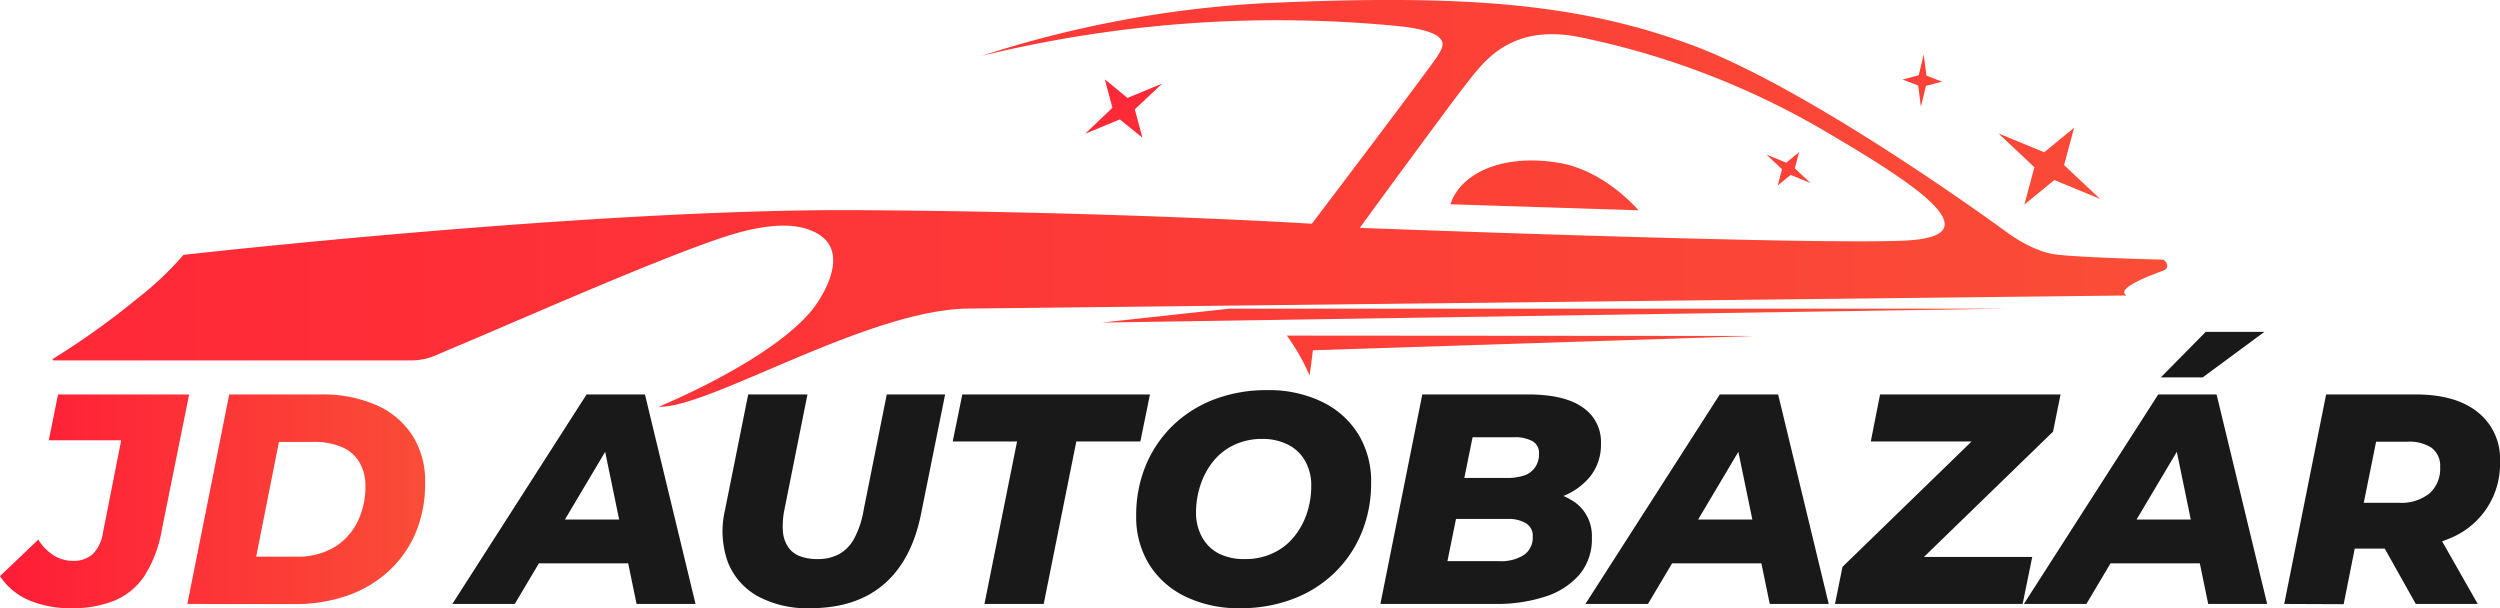 <svg xmlns="http://www.w3.org/2000/svg" xmlns:xlink="http://www.w3.org/1999/xlink" width="417.67" height="101.61" viewBox="0 0 417.67 101.61">
  <defs>
    <style>
      .cls-1 {
        fill: url(#linear-gradient);
      }

      .cls-2 {
        fill-rule: evenodd;
        fill: url(#linear-gradient-2);
      }

      .cls-3 {
        fill: url(#linear-gradient-3);
      }

      .cls-4 {
        fill: #191919;
      }
    </style>
    <linearGradient id="linear-gradient" x1="8.79" y1="35.71" x2="362.08" y2="35.71" gradientUnits="userSpaceOnUse">
      <stop offset="0" stop-color="#ff2837"/>
      <stop offset="1" stop-color="#fa4d37"/>
    </linearGradient>
    <linearGradient id="linear-gradient-2" x1="285.51" y1="114.64" x2="385.4" y2="114.64" gradientTransform="matrix(0.5, 0.87, -0.87, 0.5, 198.4, -323.54)" xlink:href="#linear-gradient"/>
    <linearGradient id="linear-gradient-3" y1="83.75" x2="71.05" y2="83.75" gradientUnits="userSpaceOnUse">
      <stop offset="0" stop-color="#ff1c37"/>
      <stop offset="1" stop-color="#fa4d37"/>
    </linearGradient>
  </defs>
  <title>Asset 5</title>
  <g id="Layer_2" data-name="Layer 2">
    <g id="OBJECTS">
      <g>
        <g>
          <path class="cls-1" d="M260.62,27.24c7.57,1.32,13.12,7.89,13.12,7.89l-31.42-1C244.05,28.82,251.25,25.6,260.62,27.24Zm-76.5,26.65,151-2.32v0H205.42M333.88,71.42m17.9-16.15M162.05,51.55c-16.84,0-43.71,16.76-52,16.4,0,0,19-7.74,25.81-16.4,0,0,8.54-10.82-1.69-13.48-2.92-.76-7-.32-11.51,1h0l-.61.18-1.25.4C109.78,43.3,87.86,53,77.09,57.54c-1.29.54-2.73,1.15-4.27,1.82a10.35,10.35,0,0,1-4.1.85H8.94a.15.15,0,0,1-.07-.28,127.78,127.78,0,0,0,14-10,54,54,0,0,0,7.79-7.35s68.49-7.74,112.68-7.47,75.83,2.27,75.83,2.27,20.56-27.1,21.09-28.17S243.44,5.47,234,4.4a208,208,0,0,0-70,4.94A185,185,0,0,1,211.26.53c33.27-1.51,52.08,0,70.89,6.81C302.54,14.68,335.55,39,335.55,39s4,3,7.88,3.51,17.08.86,17.78.86,1.38,1.4.29,1.81c-1.45.55-8.28,2.94-6.23,4.19M304.85,21.89A133.76,133.76,0,0,0,263.6,6.14c-11.35-2.14-15.76,4.27-18.43,7.61s-18,24.32-18,24.32,76.36,2.91,91.32,2.11S319.4,30.43,304.85,21.89ZM215,56.07a35.4,35.4,0,0,1,3.79,6.66c.17-1.19.37-2.65.55-4.21l73.92-2.39Z"/>
          <path class="cls-2" d="M350.85,33.23l-7.64-3.15-5,4.09,1.67-6.23-6-5.65,7.64,3.15,5-4.1-1.68,6.24Zm-51-5.12.73-2.7-2.16,1.77-3.31-1.36,2.61,2.45L297,31l2.16-1.78,3.32,1.37Zm21.91-13.76,2.7-.71-2.61-1-.46-3.55-.83,3.48-2.71.72,2.62,1,.45,3.55Zm-140.47,8,5.8-2.4L190.86,23l-1.27-4.74,4.58-4.3-5.81,2.4-3.78-3.11L185.85,18Z"/>
        </g>
        <g>
          <g>
            <path class="cls-3" d="M12,101.61a17.67,17.67,0,0,1-7.23-1.36,10.87,10.87,0,0,1-4.77-4l6.4-6.1A8,8,0,0,0,9,92.8a6,6,0,0,0,3.2.9,4.73,4.73,0,0,0,3.33-1.17A6.29,6.29,0,0,0,17.2,89l3.05-15.45H8.15L9.7,65.9H31.6L27.05,88.45a20.86,20.86,0,0,1-2.9,7.73,11.15,11.15,0,0,1-5,4.15A18.44,18.44,0,0,1,12,101.61Z"/>
            <path class="cls-3" d="M31.3,100.9l7-35H53.5a22.42,22.42,0,0,1,9.42,1.8,13.77,13.77,0,0,1,6,5.08,14.18,14.18,0,0,1,2.1,7.83A21,21,0,0,1,69.45,89a18.65,18.65,0,0,1-4.5,6.4,19.87,19.87,0,0,1-6.9,4.1,26.25,26.25,0,0,1-8.85,1.42ZM42.8,93h6.7a11.87,11.87,0,0,0,6.3-1.55,10.24,10.24,0,0,0,3.9-4.22,13.18,13.18,0,0,0,1.35-6,7.75,7.75,0,0,0-1-4,6.26,6.26,0,0,0-2.9-2.52,11.54,11.54,0,0,0-4.77-.88H46.6Z"/>
          </g>
          <g>
            <path class="cls-4" d="M75.57,100.9,98,65.9h9.75l8.45,35h-9.85l-6.25-30.29H104L86,100.9Zm9.8-6.79,4-7.31h17.1l1.1,7.31Z"/>
            <path class="cls-4" d="M135.37,101.61a17.37,17.37,0,0,1-8.77-2,11.16,11.16,0,0,1-5-5.7,15.31,15.31,0,0,1-.5-8.58L125,65.9h9.9l-3.85,19.25a13.34,13.34,0,0,0-.25,3.65,5.43,5.43,0,0,0,.88,2.6,4.06,4.06,0,0,0,2,1.53,8,8,0,0,0,2.92.47,7.42,7.42,0,0,0,3.58-.82,6.47,6.47,0,0,0,2.55-2.65,15.65,15.65,0,0,0,1.57-4.78l3.85-19.25h9.75l-4,19.85q-1.54,7.8-6.2,11.83T135.37,101.61Z"/>
            <path class="cls-4" d="M164.47,100.9l5.45-27.15H159.17l1.6-7.85h31.35l-1.6,7.85h-10.7l-5.45,27.15Z"/>
            <path class="cls-4" d="M207.22,101.61a20.32,20.32,0,0,1-9.3-2,14.53,14.53,0,0,1-6-5.43,15.06,15.06,0,0,1-2.1-8,21.74,21.74,0,0,1,1.6-8.42,20,20,0,0,1,4.5-6.65,20.47,20.47,0,0,1,6.93-4.38,24.39,24.39,0,0,1,8.82-1.55,20.32,20.32,0,0,1,9.3,2,14.46,14.46,0,0,1,6,5.43,15,15,0,0,1,2.1,8,21.56,21.56,0,0,1-1.6,8.42,19.67,19.67,0,0,1-4.5,6.65,20.16,20.16,0,0,1-6.92,4.37A24.24,24.24,0,0,1,207.22,101.61Zm.85-8.21a10.67,10.67,0,0,0,4.63-1,9.79,9.79,0,0,0,3.45-2.67,12.41,12.41,0,0,0,2.17-3.92,14.36,14.36,0,0,0,.75-4.66,8.25,8.25,0,0,0-1-4.09,6.76,6.76,0,0,0-2.8-2.73,9.42,9.42,0,0,0-4.48-1,10.73,10.73,0,0,0-4.6,1A9.77,9.77,0,0,0,202.75,77,12.43,12.43,0,0,0,200.57,81a14.36,14.36,0,0,0-.75,4.66,8.31,8.31,0,0,0,1,4.07,6.75,6.75,0,0,0,2.8,2.75A9.41,9.41,0,0,0,208.07,93.4Z"/>
            <path class="cls-4" d="M230.62,100.9l7-35h17.7q6,0,9.05,2.13a6.92,6.92,0,0,1,3.1,6.08,8.54,8.54,0,0,1-1.8,5.5A11.13,11.13,0,0,1,260.82,83,19,19,0,0,1,254,84.2l1.4-2.4a12.7,12.7,0,0,1,7.7,2.1,6.91,6.91,0,0,1,2.85,5.9,9.16,9.16,0,0,1-2.12,6.25,12.63,12.63,0,0,1-5.75,3.65,26,26,0,0,1-8.18,1.2Zm11.2-7.15h8.6a7.18,7.18,0,0,0,4.13-1,3.5,3.5,0,0,0,1.52-3.09,2.41,2.41,0,0,0-1.15-2.25,5.55,5.55,0,0,0-2.95-.71h-9.55l1.35-6.85h7.95a9,9,0,0,0,3-.44A3.58,3.58,0,0,0,256.52,78a3.87,3.87,0,0,0,.6-2.2,2.25,2.25,0,0,0-1.1-2.1,6,6,0,0,0-3-.65h-7Z"/>
            <path class="cls-4" d="M264.87,100.9l22.45-35h9.75l8.45,35h-9.85l-6.25-30.29h3.9l-18,30.29Zm9.8-6.79,4-7.31h17.1l1.1,7.31Z"/>
            <path class="cls-4" d="M306.57,100.9l1.25-6.2L333,70.25l.85,3.5h-21.3l1.55-7.85h30.15L343,72.11,317.82,96.55l-.85-3.5h22.55l-1.6,7.85Z"/>
            <path class="cls-4" d="M338.12,100.9l22.45-35h9.75l8.45,35h-9.85l-6.25-30.29h3.9l-18,30.29Zm9.8-6.79,4-7.31H369l1.1,7.31ZM361,63.05l7.5-7.6h9.8L368,63.05Z"/>
            <path class="cls-4" d="M381.62,100.9l7-35h14.95q6.75,0,10.43,3a9.9,9.9,0,0,1,3.67,8.19,13.35,13.35,0,0,1-8.15,12.75,21.76,21.76,0,0,1-9.2,1.81H389l5.25-4.25-2.7,13.54ZM394,88.5,390.52,84h10.25a7.55,7.55,0,0,0,5.1-1.55,5.49,5.49,0,0,0,1.8-4.4,3.74,3.74,0,0,0-1.45-3.25,6.78,6.78,0,0,0-4.05-1h-9.55l5.3-4.7Zm9.6,12.4-7.15-12.75h10.25l7.25,12.75Z"/>
          </g>
        </g>
      </g>
    </g>
  </g>
</svg>
